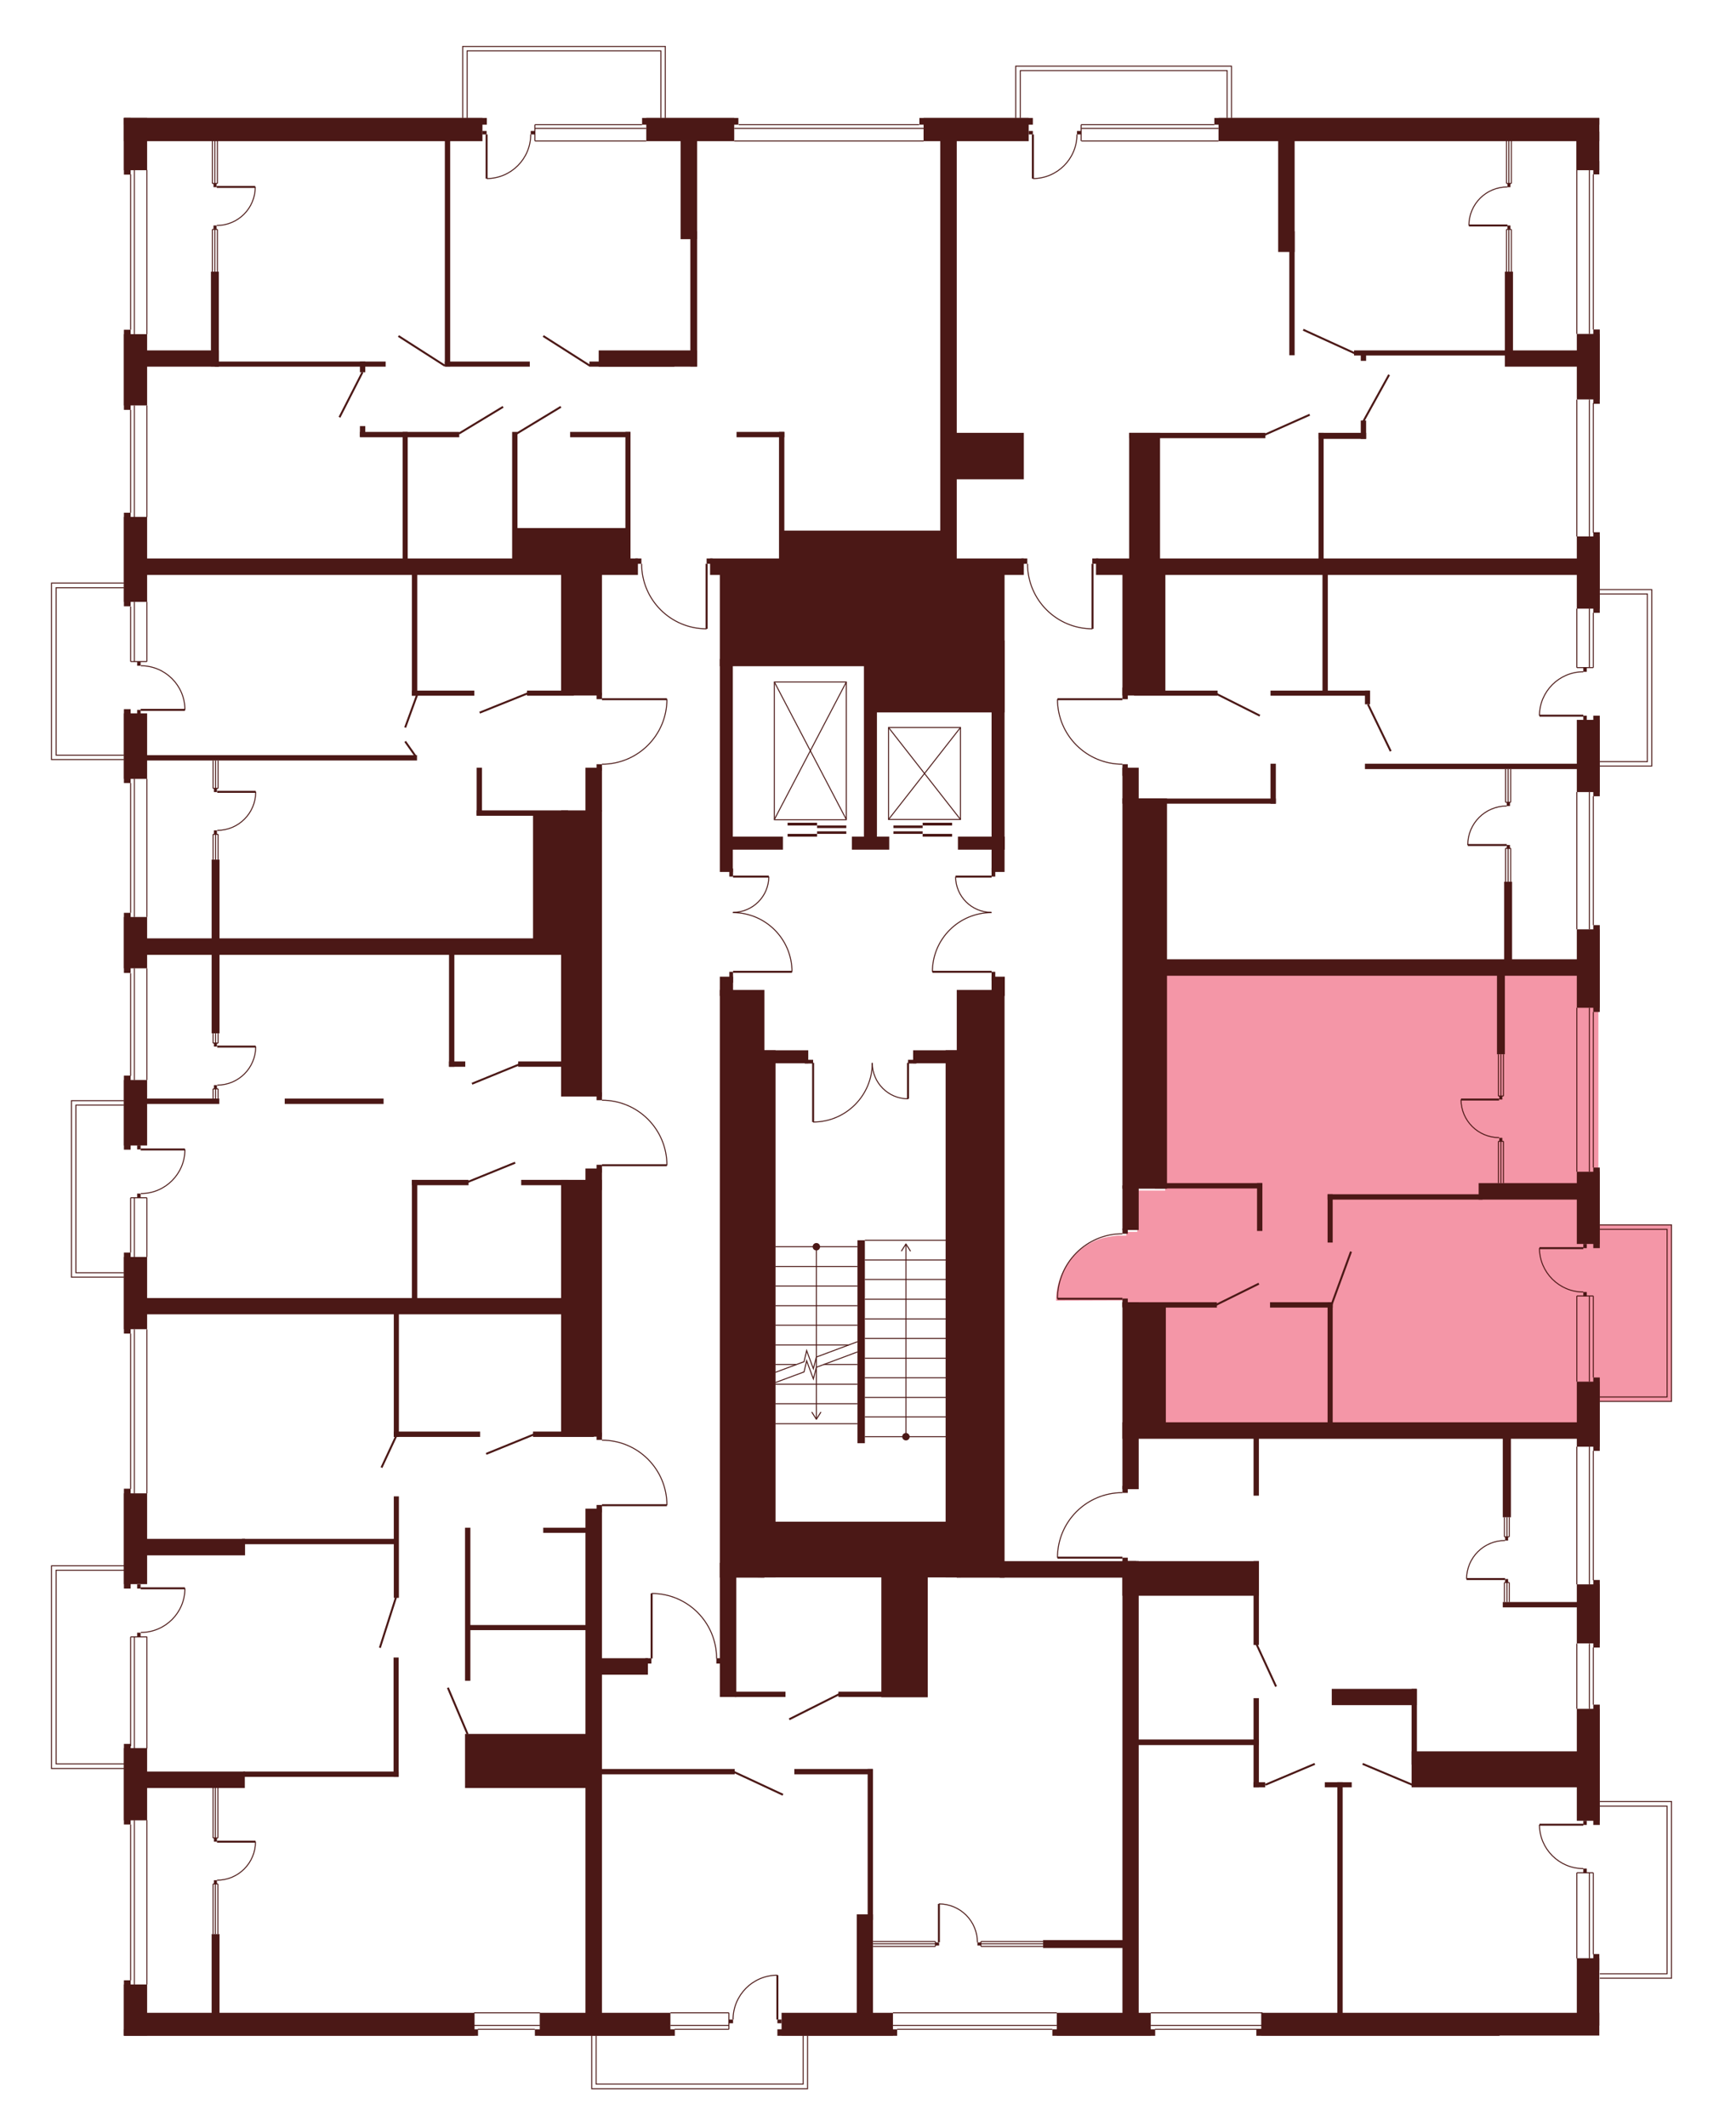 <?xml version="1.0" encoding="utf-8"?>
<!-- Generator: Adobe Illustrator 27.9.0, SVG Export Plug-In . SVG Version: 6.00 Build 0)  -->
<svg version="1.1" xmlns="http://www.w3.org/2000/svg" xmlns:xlink="http://www.w3.org/1999/xlink" x="0px" y="0px"
	 viewBox="0 0 748.1 916" style="enable-background:new 0 0 748.1 916;" xml:space="preserve">
<style type="text/css">
	.st0{display:none;fill:#F496A7;}
	.st1{fill:#F496A7;}
	.st2{fill:#4B1816;}
	.st3{fill:none;stroke:#4B1816;stroke-width:0.85;stroke-miterlimit:10;}
	.st4{fill:none;stroke:#4B1816;stroke-width:0.425;stroke-miterlimit:10;}
</style>
<g id="Layer_2">
	<path id="_x33_А1_00000113317391064587588120000016996412612570000574_" class="st0" d="M53.3,246.1l218.3-4.4h3.2l1.6,2.3
		c0,0-0.5,11.1,7.7,19.3c8.2,8.2,15.1,8.4,20.3,8.7v-30.3l31.3,0v-9.6l70.2-2.4L405.1,52l-115.5,0.5l-23.8,0.1h-33.6l-29.9-0.1
		L53.3,52l0,114.6"/>
	<path id="_x32_А1" class="st0" d="M547,51.8L510.7,51h-38.8l-26.8,0.6L411.7,53v189.7h30.5v2.8c0,0,0.2,11.1,7.2,18.2
		c7,7.1,12,8.6,20.8,9.3v-30.3l219.1,0.7l-0.1-187.7l-160.6,1.7L547,51.8z"/>
	<path id="_x31_А1" class="st0" d="M689.3,264.7l0,33.5v8.8l0.1,24l0,12.9h-2.8v55.6h2.8l0,14.6H502.2l-0.5-69.2h-11l-4.9-3
		l0.2-10.2v-1.5h-3.6c0,0-11.1-0.5-18.2-7.9c-7.1-7.4-7.6-10.9-8.5-20.1h30.4l-0.1-1.6l-0.2-16.9l16.4-36.2l177.4-0.7v8.1
		L689.3,264.7z"/>
	<path id="_x31_Б1_00000069377576752710283670000009293500057153379207_" class="st1" d="M688.8,592.9l0,20.4h-187v-51.7h-16.4V560
		l-30.3,0.1c0,0-0.6-8.9,6-17.4c6.7-8.5,15.3-9.8,15.3-9.8s4.8-1,6.3-0.8l2.7,0l0-1.6l4.7,0l0-17.8l12,0l0.2-93.3l186.5,0.4v97.1"/>
	<path id="_x32_Б1_00000150072325599097893450000016962152765727264134_" class="st0" d="M486.8,877.4l0.5-204.9h-4.2v-1.5h-28
		c0,0-1.2-6,5.3-16.4c6.6-10.5,20.8-11.6,20.8-11.6h4.2v-1.4l4.7,0.1v-21.8h198.7l0.4,156.3l0.2,41.4v15.5l-0.2,19.2l-0.4,24.6
		l-114.2-0.1"/>
	<path id="_x31_В1" class="st0" d="M484.8,679.6v197.2l-229.5,0.1l1-162.5l22.7,0.1h1.3v-28c0,0,9-0.4,16.8,5.5
		c7.8,5.8,10.1,13.9,10.1,13.9s1.6,5.4,1.3,8.6h1.5v-34.9H484.8z"/>
	<path id="_x32_В1" class="st0" d="M287.9,648l-30.3,0v1.6l-1.3,96.9L255.7,876l-202.2,0.6L54,761.2l0.4-34l0.2-21.4l-0.1-31.5
		l0.1-110l205.3-1l0,56.7c0,0,7.8-0.1,14.4,4c6.7,4.1,9.7,9.8,9.7,9.8S287.3,637.1,287.9,648z"/>
	<path id="СТ1" class="st0" d="M287.7,502.1l-30.3-0.2l-1.3,59.2l-202,0.5l0-11.5l-0.1-42.4l0-11.7l0.1-21.5l0-66.6h203.2
		l-0.2,66.2c0,0,7.3-0.2,10,1c2.6,1.3,11.1,2.2,17.5,14.5C284.8,489.6,288.3,497.4,287.7,502.1z"/>
	<path id="_x31_Г1_00000103978836599781910420000012655061385466422956_" class="st0" d="M53.3,245.4h206v56.2h28
		c0,0,0.1,8.2-3.9,14.3c-4,6.1-10.2,13.2-24.1,13.8v74.9h-206l0.4-76.9l-0.9-26.8"/>
	<polygon class="st0" points="60.6,327.5 22.2,327.1 22.2,251.1 59.1,251.1 	"/>
	<rect x="199.4" y="20" class="st0" width="87.3" height="36.4"/>
	<rect x="437.7" y="28.5" class="st0" width="93" height="26.8"/>
	<polygon class="st0" points="684.9,253.9 711.8,253.9 711.8,329.9 684.9,329.1 	"/>
	<polygon class="st1" points="684.9,527.5 720.3,527.5 720.3,603.5 683.9,603.5 	"/>
	<rect x="684.9" y="775.8" class="st0" width="35.4" height="76.1"/>
	<polygon class="st0" points="348,872.2 348,899.5 255,899.5 255,871.3 	"/>
	<polygon class="st0" points="56.3,761.6 22.2,761.6 22.2,674.3 58.4,674.3 	"/>
	<rect x="30.8" y="474" class="st0" width="25.5" height="76"/>
</g>
<g id="СТЕНЫ">
	<rect x="53.4" y="50.8" class="st2" width="154.5" height="10"/>
	<rect x="278.5" y="50.8" class="st2" width="37.9" height="10"/>
	<rect x="53.4" y="50.8" class="st2" width="156.4" height="2.9"/>
	<rect x="276.7" y="50.8" class="st2" width="41.5" height="2.9"/>
	<rect x="398" y="50.8" class="st2" width="45.3" height="10"/>
	<rect x="396.2" y="50.8" class="st2" width="48.9" height="2.9"/>
	<rect x="525.1" y="50.8" class="st2" width="164.1" height="10"/>
	<rect x="523.3" y="50.8" class="st2" width="165.9" height="2.9"/>
	<rect x="686.6" y="141.9" class="st2" width="2.8" height="32"/>
	<rect x="679.5" y="143.8" class="st2" width="9.8" height="28.2"/>
	<rect x="686.6" y="229.2" class="st2" width="2.8" height="34.7"/>
	<rect x="679.5" y="231" class="st2" width="9.8" height="31.1"/>
	<rect x="686.6" y="308.2" class="st2" width="2.8" height="34.7"/>
	<rect x="679.5" y="310" class="st2" width="9.8" height="31.1"/>
	<rect x="686.6" y="398.4" class="st2" width="2.8" height="37.4"/>
	<rect x="679.5" y="400.2" class="st2" width="9.8" height="33.8"/>
	<rect x="686.6" y="502.8" class="st2" width="2.8" height="34.7"/>
	<rect x="679.5" y="504.6" class="st2" width="9.8" height="31.1"/>
	<rect x="686.6" y="593.2" class="st2" width="2.8" height="31.6"/>
	<rect x="679.5" y="595" class="st2" width="9.8" height="28"/>
	<rect x="686.6" y="680.4" class="st2" width="2.8" height="29.1"/>
	<rect x="679.5" y="682.3" class="st2" width="9.8" height="25.4"/>
	<rect x="686.6" y="734.1" class="st2" width="2.8" height="51.8"/>
	<rect x="679.5" y="735.9" class="st2" width="9.8" height="48.2"/>
	<rect x="541.4" y="873.9" class="st2" width="104.8" height="2.8"/>
	<rect x="543.5" y="866.8" class="st2" width="145.7" height="9.8"/>
	<rect x="453.5" y="873.9" class="st2" width="44.3" height="2.8"/>
	<rect x="455.4" y="866.8" class="st2" width="40.5" height="9.8"/>
	<rect x="335" y="873.9" class="st2" width="51.6" height="2.8"/>
	<rect x="336.8" y="866.8" class="st2" width="48" height="9.8"/>
	<rect x="53.4" y="873.9" class="st2" width="152.6" height="2.8"/>
	<rect x="230.5" y="873.9" class="st2" width="60.3" height="2.8"/>
	<rect x="56.3" y="866.8" class="st2" width="148.2" height="9.8"/>
	<rect x="232.6" y="866.8" class="st2" width="56.3" height="9.8"/>
	<rect x="53.4" y="854.6" class="st2" width="10" height="22"/>
	<rect x="53.4" y="852.8" class="st2" width="2.9" height="23.8"/>
	<rect x="53.4" y="752.8" class="st2" width="10" height="31.1"/>
	<rect x="53.4" y="751" class="st2" width="2.9" height="34.7"/>
	<rect x="53.4" y="541.3" class="st2" width="10" height="31.1"/>
	<rect x="53.4" y="539.4" class="st2" width="2.9" height="34.9"/>
	<rect x="53.4" y="465.1" class="st2" width="10" height="28.2"/>
	<rect x="53.4" y="463.2" class="st2" width="2.9" height="31.9"/>
	<rect x="53.4" y="394.9" class="st2" width="10" height="22.1"/>
	<rect x="53.4" y="393.1" class="st2" width="2.9" height="25.9"/>
	<rect x="53.4" y="307.2" class="st2" width="10" height="28.2"/>
	<rect x="53.4" y="305.4" class="st2" width="2.9" height="31.8"/>
	<rect x="53.4" y="222.6" class="st2" width="10" height="36.6"/>
	<rect x="53.4" y="220.8" class="st2" width="2.9" height="40.3"/>
	<rect x="53.4" y="143.9" class="st2" width="10" height="30.7"/>
	<rect x="53.4" y="142" class="st2" width="2.9" height="34.5"/>
	<rect x="53.4" y="50.8" class="st2" width="10" height="22.5"/>
	<rect x="53.4" y="50.8" class="st2" width="2.9" height="24.4"/>
	<rect x="53.4" y="643.1" class="st2" width="10" height="39.1"/>
	<rect x="53.4" y="641.1" class="st2" width="2.9" height="43"/>
	<rect x="60.5" y="150.9" class="st2" width="33.8" height="7"/>
	<rect x="90.9" y="117" class="st2" width="3.4" height="40.8"/>
	<rect x="92.6" y="155.7" class="st2" width="73.6" height="2.2"/>
	<rect x="191.7" y="155.7" class="st2" width="36.6" height="2.2"/>
	<rect x="254" y="155.7" class="st2" width="36.6" height="2.2"/>
	<rect x="258" y="150.9" class="st2" width="42.4" height="7"/>
	<rect x="191.7" y="59.9" class="st2" width="2.3" height="97.9"/>
	<rect x="293.3" y="58.2" class="st2" width="7.1" height="44.8"/>
	<rect x="405.2" y="58.2" class="st2" width="7.1" height="189.4"/>
	<rect x="297.5" y="99.6" class="st2" width="2.9" height="58.2"/>
	<rect x="550.8" y="58.2" class="st2" width="7.1" height="50.3"/>
	<rect x="555.6" y="99.6" class="st2" width="2.3" height="53.4"/>
	<rect x="648.5" y="150.9" class="st2" width="31.8" height="7"/>
	<rect x="648.5" y="117" class="st2" width="3.5" height="34.9"/>
	<rect x="583.5" y="150.9" class="st2" width="66.5" height="2.2"/>
	<rect x="586.4" y="152" class="st2" width="2.3" height="3.4"/>
	<rect x="472.3" y="240.5" class="st2" width="209.7" height="7.1"/>
	<rect x="588.2" y="328.9" class="st2" width="96.4" height="2.3"/>
	<rect x="498.1" y="413.1" class="st2" width="183.3" height="7.1"/>
	<rect x="648.2" y="379.7" class="st2" width="3.4" height="34.6"/>
	<rect x="645.1" y="418.8" class="st2" width="3.4" height="35.2"/>
	<rect x="637.2" y="509.5" class="st2" width="43.8" height="7.1"/>
	<rect x="572.1" y="514.3" class="st2" width="66.8" height="2.3"/>
	<rect x="572.1" y="514.3" class="st2" width="2.2" height="20.8"/>
	<rect x="483.7" y="612.5" class="st2" width="196.5" height="7.1"/>
	<rect x="647.6" y="616.9" class="st2" width="3.5" height="36.5"/>
	<rect x="647.6" y="689.9" class="st2" width="33.5" height="2.3"/>
	<rect x="547.3" y="560.8" class="st2" width="27" height="2.3"/>
	<rect x="572.1" y="560.8" class="st2" width="2.2" height="53.6"/>
	<rect x="483.7" y="560.8" class="st2" width="7" height="80.5"/>
	<rect x="483.7" y="560.8" class="st2" width="40.7" height="2.3"/>
	<rect x="488.9" y="562.1" class="st2" width="13.5" height="51.5"/>
	<rect x="483.7" y="639.9" class="st2" width="2.3" height="3"/>
	<rect x="483.7" y="670.8" class="st2" width="2.3" height="3"/>
	<rect x="540.2" y="617" class="st2" width="2.3" height="27.1"/>
	<rect x="608.3" y="754.2" class="st2" width="72.5" height="15.5"/>
	<rect x="608.3" y="727.3" class="st2" width="2.3" height="32.6"/>
	<rect x="573.9" y="727.3" class="st2" width="36.6" height="7"/>
	<rect x="570.9" y="767.5" class="st2" width="11.6" height="2.2"/>
	<rect x="576.3" y="767.5" class="st2" width="2.3" height="101.7"/>
	<rect x="449.5" y="835.5" class="st2" width="38.4" height="3.4"/>
	<rect x="483.7" y="672.3" class="st2" width="7" height="196.4"/>
	<rect x="483.7" y="672.3" class="st2" width="58.8" height="14.9"/>
	<rect x="430.8" y="672.3" class="st2" width="58.8" height="7.1"/>
	<rect x="540.2" y="672.3" class="st2" width="2.3" height="36.1"/>
	<rect x="489.7" y="749.1" class="st2" width="52.8" height="2.4"/>
	<rect x="540.2" y="731.3" class="st2" width="2.3" height="38.4"/>
	<rect x="540.2" y="767.5" class="st2" width="5" height="2.2"/>
	<rect x="369.2" y="824.4" class="st2" width="7" height="49.4"/>
	<rect x="373.9" y="761.8" class="st2" width="2.3" height="65"/>
	<rect x="342.3" y="761.8" class="st2" width="33.8" height="2.3"/>
	<rect x="255.9" y="761.8" class="st2" width="60.7" height="2.3"/>
	<rect x="252.3" y="649.7" class="st2" width="7.1" height="218.4"/>
	<rect x="257.1" y="648.1" class="st2" width="2.3" height="3.2"/>
	<rect x="257.1" y="616.9" class="st2" width="2.3" height="3.2"/>
	<rect x="241.8" y="508.1" class="st2" width="17.6" height="110.6"/>
	<rect x="241.8" y="349" class="st2" width="17.6" height="123.2"/>
	<rect x="252.3" y="503.2" class="st2" width="7.1" height="9.3"/>
	<rect x="257.1" y="501.6" class="st2" width="2.3" height="3.4"/>
	<rect x="257.1" y="470.4" class="st2" width="2.3" height="3.4"/>
	<rect x="252.3" y="330.6" class="st2" width="7.1" height="18.8"/>
	<rect x="241.8" y="240.5" class="st2" width="17.6" height="59"/>
	<rect x="257.1" y="329.1" class="st2" width="2.3" height="2.8"/>
	<rect x="257.1" y="298.3" class="st2" width="2.3" height="2.8"/>
	<rect x="60.6" y="240.5" class="st2" width="214.3" height="7.1"/>
	<rect x="220.7" y="186" class="st2" width="2.3" height="55.9"/>
	<rect x="269.5" y="186" class="st2" width="2.2" height="55.9"/>
	<rect x="221.8" y="227.4" class="st2" width="48.8" height="15.8"/>
	<rect x="245.7" y="186" class="st2" width="25.9" height="2.3"/>
	<rect x="335.7" y="186" class="st2" width="2.3" height="55.6"/>
	<rect x="317.4" y="186" class="st2" width="20.6" height="2.3"/>
	<rect x="227.1" y="297.4" class="st2" width="20.2" height="2.2"/>
	<rect x="177.5" y="244.2" class="st2" width="2.3" height="55.4"/>
	<rect x="173.5" y="186" class="st2" width="2.2" height="55.9"/>
	<rect x="177.5" y="297.4" class="st2" width="26.9" height="2.2"/>
	<rect x="155.1" y="186" class="st2" width="42.8" height="2.3"/>
	<rect x="155.1" y="183.5" class="st2" width="2.3" height="4.6"/>
	<rect x="155.1" y="155.7" class="st2" width="2.3" height="4.6"/>
	<rect x="59.5" y="404.1" class="st2" width="187.7" height="7.1"/>
	<rect x="205.4" y="330.6" class="st2" width="2.3" height="20.6"/>
	<rect x="205.4" y="349" class="st2" width="39.4" height="2.3"/>
	<rect x="229.7" y="350.1" class="st2" width="13.7" height="56.3"/>
	<rect x="61.9" y="325.2" class="st2" width="117.8" height="2.3"/>
	<rect x="91.2" y="370.2" class="st2" width="3.4" height="74.8"/>
	<rect x="60.9" y="473.1" class="st2" width="33.6" height="2.3"/>
	<rect x="122.7" y="473.1" class="st2" width="42.6" height="2.3"/>
	<rect x="193.5" y="409.8" class="st2" width="2.3" height="49.6"/>
	<rect x="193.5" y="457.1" class="st2" width="7" height="2.3"/>
	<rect x="223.3" y="457.1" class="st2" width="21.6" height="2.3"/>
	<rect x="224.6" y="508.1" class="st2" width="20.3" height="2.3"/>
	<rect x="60.3" y="559" class="st2" width="184.6" height="7"/>
	<rect x="177.5" y="508.1" class="st2" width="2.3" height="53.8"/>
	<rect x="169.7" y="565" class="st2" width="2.2" height="53.8"/>
	<rect x="169.7" y="644.4" class="st2" width="2.2" height="43.7"/>
	<rect x="200.4" y="657.9" class="st2" width="2.3" height="65.9"/>
	<rect x="169.6" y="713.8" class="st2" width="2.2" height="51.4"/>
	<rect x="177.5" y="508.1" class="st2" width="24.4" height="2.3"/>
	<rect x="169.7" y="616.5" class="st2" width="37.2" height="2.3"/>
	<rect x="229.7" y="616.5" class="st2" width="26.2" height="2.3"/>
	<rect x="234.1" y="657.9" class="st2" width="21.8" height="2.2"/>
	<rect x="201.7" y="699.8" class="st2" width="54.2" height="2.2"/>
	<rect x="200.4" y="746.7" class="st2" width="55.5" height="23.3"/>
	<rect x="62.3" y="662.7" class="st2" width="43.3" height="7.1"/>
	<rect x="104.3" y="662.7" class="st2" width="66.8" height="2.3"/>
	<rect x="61.9" y="762.9" class="st2" width="43.6" height="7.1"/>
	<rect x="104.9" y="762.9" class="st2" width="66.9" height="2.3"/>
	<rect x="91.2" y="832.9" class="st2" width="3.4" height="39.3"/>
	<rect x="408.5" y="186.4" class="st2" width="32.7" height="20"/>
	<rect x="486.6" y="186.4" class="st2" width="58.7" height="2.3"/>
	<rect x="568.2" y="186.4" class="st2" width="20.5" height="2.6"/>
	<rect x="486.6" y="186.4" class="st2" width="13.3" height="55.3"/>
	<rect x="306" y="240.5" class="st2" width="135.2" height="7.1"/>
	<rect x="440.1" y="240.5" class="st2" width="2.6" height="2.3"/>
	<rect x="273.8" y="240.5" class="st2" width="2.6" height="2.3"/>
	<rect x="304.5" y="240.5" class="st2" width="2.6" height="2.3"/>
	<rect x="470.7" y="240.5" class="st2" width="2.6" height="2.3"/>
	<rect x="310.2" y="246.3" class="st2" width="67.7" height="40.6"/>
	<rect x="374.4" y="247" class="st2" width="58.5" height="59.8"/>
	<rect x="310.2" y="283.8" class="st2" width="5.6" height="91.7"/>
	<rect x="310.2" y="426.3" class="st2" width="19.2" height="253.1"/>
	<rect x="313.2" y="360.3" class="st2" width="24.2" height="5.6"/>
	<rect x="367.1" y="360.3" class="st2" width="16.1" height="5.6"/>
	<rect x="427.3" y="275.8" class="st2" width="5.6" height="99.7"/>
	<rect x="412.8" y="360.3" class="st2" width="20.2" height="5.6"/>
	<rect x="372.3" y="285.2" class="st2" width="5.6" height="75.6"/>
	<rect x="314.3" y="374" class="st2" width="1.6" height="3.5"/>
	<rect x="427.3" y="373.7" class="st2" width="1.6" height="3.8"/>
	<rect x="427.3" y="418.5" class="st2" width="1.6" height="3.8"/>
	<rect x="310.2" y="420.6" class="st2" width="5.7" height="8.3"/>
	<rect x="427.3" y="420.6" class="st2" width="5.7" height="8.3"/>
	<rect x="412.3" y="426.3" class="st2" width="20.6" height="253.1"/>
	<rect x="314.3" y="418.5" class="st2" width="1.6" height="4.7"/>
	<rect x="327.7" y="452.3" class="st2" width="6.5" height="227"/>
	<rect x="407.5" y="452.3" class="st2" width="6.5" height="227"/>
	<rect x="327.7" y="452.3" class="st2" width="20.6" height="5.6"/>
	<rect x="393.5" y="452.3" class="st2" width="20.6" height="5.6"/>
	<rect x="346.8" y="456.4" class="st2" width="3.6" height="1.6"/>
	<rect x="391.3" y="456.4" class="st2" width="3.6" height="1.6"/>
	<rect x="369.5" y="534.1" class="st2" width="3.2" height="87.4"/>
	<rect x="326.5" y="655.3" class="st2" width="86.3" height="24"/>
	<rect x="336.8" y="228.5" class="st2" width="69.1" height="16.4"/>
	<rect x="586.4" y="181.1" class="st2" width="2.3" height="7.9"/>
	<rect x="568.2" y="186.4" class="st2" width="2.2" height="56.7"/>
	<rect x="569.9" y="247.2" class="st2" width="2.3" height="52.3"/>
	<rect x="547.5" y="297.4" class="st2" width="42.8" height="2.2"/>
	<rect x="488.7" y="297.4" class="st2" width="36" height="2.2"/>
	<rect x="588.2" y="297.4" class="st2" width="2.2" height="5.9"/>
	<rect x="483.7" y="246.4" class="st2" width="18.5" height="53.1"/>
	<rect x="483.7" y="296.1" class="st2" width="2.3" height="5"/>
	<rect x="483.7" y="329.1" class="st2" width="2.3" height="5"/>
	<rect x="483.7" y="330.6" class="st2" width="7" height="15.5"/>
	<rect x="483.7" y="343.8" class="st2" width="19.2" height="168.1"/>
	<rect x="483.7" y="510.5" class="st2" width="7" height="19.2"/>
	<rect x="483.7" y="529.1" class="st2" width="2.3" height="2.2"/>
	<rect x="483.7" y="559.2" class="st2" width="2.3" height="3.5"/>
	<rect x="497.7" y="509.5" class="st2" width="46.2" height="2.3"/>
	<rect x="541.7" y="509.5" class="st2" width="2.3" height="20.6"/>
	<rect x="256.9" y="714.1" class="st2" width="22.3" height="7.1"/>
	<rect x="278.1" y="714.1" class="st2" width="2.6" height="2.3"/>
	<rect x="308.7" y="714.1" class="st2" width="2.6" height="2.3"/>
	<rect x="316.7" y="728.5" class="st2" width="21.8" height="2.3"/>
	<rect x="361.3" y="728.5" class="st2" width="38.5" height="2.3"/>
	<rect x="310.2" y="673" class="st2" width="7.1" height="57.8"/>
	<rect x="379.8" y="677.7" class="st2" width="20" height="53.2"/>
	<g>
		<line class="st3" x1="304.5" y1="242.8" x2="304.5" y2="270.8"/>
		<path class="st4" d="M304.5,270.8c-15.5,0-28-12.5-28-28"/>
	</g>
	<g>
		<line class="st3" x1="470.8" y1="242.8" x2="470.8" y2="270.8"/>
		<path class="st4" d="M470.8,270.8c-15.5,0-28-12.5-28-28"/>
	</g>
	<g>
		<line class="st3" x1="483.7" y1="301.1" x2="455.7" y2="301.1"/>
		<path class="st4" d="M455.7,301.1c0,15.5,12.5,28,28,28"/>
	</g>
	<g>
		<line class="st3" x1="315.9" y1="418.5" x2="341.3" y2="418.5"/>
		<path class="st4" d="M341.3,418.5c0-14.1-11.4-25.5-25.5-25.5"/>
	</g>
	<g>
		<line class="st3" x1="315.9" y1="377.5" x2="331.3" y2="377.5"/>
		<path class="st4" d="M331.3,377.5c0,8.5-6.9,15.4-15.4,15.4"/>
	</g>
	<g>
		<line class="st3" x1="427.3" y1="418.5" x2="401.8" y2="418.5"/>
		<path class="st4" d="M401.8,418.5c0-14.1,11.4-25.5,25.5-25.5"/>
	</g>
	<g>
		<line class="st3" x1="427.3" y1="377.5" x2="411.8" y2="377.5"/>
		<path class="st4" d="M411.8,377.5c0,8.5,6.9,15.4,15.4,15.4"/>
	</g>
	<g>
		<line class="st3" x1="350.4" y1="457.7" x2="350.4" y2="483.2"/>
		<path class="st4" d="M350.4,483.2c14.1,0,25.5-11.4,25.5-25.5"/>
	</g>
	<g>
		<line class="st3" x1="391.3" y1="457.7" x2="391.3" y2="473.2"/>
		<path class="st4" d="M391.3,473.2c-8.5,0-15.4-6.9-15.4-15.4"/>
	</g>
	<g>
		<line class="st3" x1="483.7" y1="559.3" x2="455.7" y2="559.3"/>
		<path class="st4" d="M455.7,559.3c0-15.5,12.5-28,28-28"/>
	</g>
	<g>
		<line class="st3" x1="483.7" y1="670.8" x2="455.7" y2="670.8"/>
		<path class="st4" d="M455.7,670.8c0-15.5,12.5-28,28-28"/>
	</g>
	<g>
		<line class="st3" x1="259.4" y1="301.1" x2="287.4" y2="301.1"/>
		<path class="st4" d="M287.4,301.1c0,15.5-12.5,28-28,28"/>
	</g>
	<g>
		<line class="st3" x1="259.4" y1="501.8" x2="287.4" y2="501.8"/>
		<path class="st4" d="M287.4,501.8c0-15.5-12.5-28-28-28"/>
	</g>
	<g>
		<line class="st3" x1="259.4" y1="648.2" x2="287.4" y2="648.2"/>
		<path class="st4" d="M287.4,648.2c0-15.5-12.5-28-28-28"/>
	</g>
	<g>
		<line class="st3" x1="280.8" y1="714.2" x2="280.8" y2="686.2"/>
		<path class="st4" d="M280.8,686.2c15.5,0,28,12.5,28,28"/>
	</g>
	<g>
		<line class="st4" x1="372.7" y1="534.1" x2="408" y2="534.1"/>
		<line class="st4" x1="408" y1="618.7" x2="372.7" y2="618.7"/>
		<line class="st4" x1="372.7" y1="601.8" x2="408" y2="601.8"/>
		<line class="st4" x1="372.7" y1="610.2" x2="408" y2="610.2"/>
		<line class="st4" x1="372.7" y1="593.3" x2="408" y2="593.3"/>
		<line class="st4" x1="372.7" y1="584.9" x2="408" y2="584.9"/>
		<line class="st4" x1="372.7" y1="576.4" x2="408" y2="576.4"/>
		<line class="st4" x1="372.7" y1="568" x2="408" y2="568"/>
		<line class="st4" x1="372.7" y1="559.5" x2="408" y2="559.5"/>
		<line class="st4" x1="372.7" y1="551" x2="408" y2="551"/>
		<line class="st4" x1="372.7" y1="542.6" x2="408" y2="542.6"/>
		<g>
			<g>
				<line class="st4" x1="390.4" y1="618.7" x2="390.4" y2="536"/>
				<g>
					<path class="st2" d="M392,618.7c0,0.9-0.7,1.6-1.6,1.6s-1.6-0.7-1.6-1.6s0.7-1.6,1.6-1.6S392,617.9,392,618.7z"/>
				</g>
				<g>
					<path class="st2" d="M392.4,538.9c-0.1,0.1-0.2,0-0.3-0.1l-1.7-2.7l-1.7,2.7c-0.1,0.1-0.2,0.1-0.3,0.1
						c-0.1-0.1-0.1-0.2-0.1-0.3l1.9-3c0-0.1,0.1-0.1,0.2-0.1c0.1,0,0.1,0,0.2,0.1l1.9,3c0,0,0,0.1,0,0.1
						C392.5,538.8,392.5,538.9,392.4,538.9z"/>
				</g>
			</g>
		</g>
	</g>
	<polyline class="st4" points="334.1,591 346.5,586.4 347.6,581.6 350.5,589.4 351.8,584.4 369.5,577.8 	"/>
	<polyline class="st4" points="334.1,595.4 346.5,590.8 347.6,586 350.5,593.8 351.8,588.8 369.5,582.2 	"/>
	<line class="st4" x1="369.5" y1="536.9" x2="334.1" y2="536.9"/>
	<line class="st4" x1="334.1" y1="545.4" x2="369.5" y2="545.4"/>
	<line class="st4" x1="334.1" y1="553.8" x2="369.5" y2="553.8"/>
	<line class="st4" x1="334.1" y1="562.3" x2="369.5" y2="562.3"/>
	<line class="st4" x1="334.1" y1="570.7" x2="369.5" y2="570.7"/>
	<line class="st4" x1="334.1" y1="604.5" x2="369.5" y2="604.5"/>
	<line class="st4" x1="334.1" y1="613.1" x2="369.5" y2="613.1"/>
	<line class="st4" x1="334.1" y1="596.1" x2="369.5" y2="596.1"/>
	<line class="st4" x1="334.1" y1="579.2" x2="365.8" y2="579.2"/>
	<line class="st4" x1="334.1" y1="587.6" x2="343.1" y2="587.6"/>
	<line class="st4" x1="354.9" y1="587.6" x2="369.5" y2="587.6"/>
	<g>
		<g>
			<line class="st4" x1="351.8" y1="536.9" x2="351.8" y2="610.9"/>
			<g>
				<path class="st2" d="M350.2,536.9c0-0.9,0.7-1.6,1.6-1.6c0.9,0,1.6,0.7,1.6,1.6c0,0.9-0.7,1.6-1.6,1.6
					C350.9,538.5,350.2,537.8,350.2,536.9z"/>
			</g>
			<g>
				<path class="st2" d="M349.8,608c0.1-0.1,0.2,0,0.3,0.1l1.7,2.7l1.7-2.7c0.1-0.1,0.2-0.1,0.3-0.1c0.1,0.1,0.1,0.2,0.1,0.3l-1.9,3
					c0,0.1-0.1,0.1-0.2,0.1c-0.1,0-0.1,0-0.2-0.1l-1.9-3c0,0,0-0.1,0-0.1C349.7,608.2,349.7,608.1,349.8,608z"/>
			</g>
		</g>
	</g>
	<line class="st4" x1="56.3" y1="419.1" x2="56.3" y2="463.3"/>
	<line class="st4" x1="57.9" y1="417" x2="57.9" y2="465.1"/>
	<line class="st4" x1="63.3" y1="417" x2="63.3" y2="465.1"/>
	<line class="st4" x1="56.3" y1="704.9" x2="56.3" y2="752"/>
	<line class="st4" x1="57.9" y1="704.8" x2="57.9" y2="753"/>
	<line class="st4" x1="63.3" y1="704.8" x2="63.3" y2="753"/>
	<line class="st4" x1="318.3" y1="53.7" x2="396.1" y2="53.7"/>
	<line class="st4" x1="316.4" y1="55.3" x2="398" y2="55.3"/>
	<line class="st4" x1="316.4" y1="60.7" x2="398" y2="60.7"/>
	<line class="st4" x1="230.5" y1="53.7" x2="276.7" y2="53.7"/>
	<line class="st4" x1="230.5" y1="55.3" x2="278.5" y2="55.3"/>
	<line class="st4" x1="230.5" y1="60.7" x2="278.5" y2="60.7"/>
	<line class="st4" x1="386.6" y1="873.9" x2="453.5" y2="873.9"/>
	<line class="st4" x1="384.8" y1="872.2" x2="455.4" y2="872.2"/>
	<line class="st4" x1="384.8" y1="866.8" x2="455.4" y2="866.8"/>
	<line class="st4" x1="230.5" y1="873.9" x2="205.9" y2="873.9"/>
	<line class="st4" x1="232.7" y1="872.2" x2="204.3" y2="872.2"/>
	<line class="st4" x1="232.7" y1="866.8" x2="204.3" y2="866.8"/>
	<line class="st4" x1="56.3" y1="785.7" x2="56.3" y2="852.8"/>
	<line class="st4" x1="57.9" y1="783.8" x2="57.9" y2="854.6"/>
	<line class="st4" x1="63.3" y1="783.8" x2="63.3" y2="854.6"/>
	<line class="st4" x1="56.3" y1="337.2" x2="56.3" y2="393.1"/>
	<line class="st4" x1="57.9" y1="335.4" x2="57.9" y2="394.9"/>
	<line class="st4" x1="63.3" y1="335.4" x2="63.3" y2="394.9"/>
	<line class="st4" x1="686.6" y1="141.9" x2="686.6" y2="75.1"/>
	<line class="st4" x1="684.9" y1="143.8" x2="684.9" y2="73.3"/>
	<line class="st4" x1="679.5" y1="143.8" x2="679.5" y2="73.3"/>
	<line class="st4" x1="686.6" y1="229.4" x2="686.6" y2="173.6"/>
	<line class="st4" x1="684.9" y1="231" x2="684.9" y2="172.1"/>
	<line class="st4" x1="679.5" y1="231" x2="679.5" y2="172.1"/>
	<line class="st4" x1="686.6" y1="398.4" x2="686.6" y2="342.9"/>
	<line class="st4" x1="679.5" y1="400.2" x2="679.5" y2="341.1"/>
	<line class="st4" x1="684.9" y1="400.2" x2="684.9" y2="341.1"/>
	<line class="st4" x1="686.6" y1="502.8" x2="686.6" y2="435.8"/>
	<line class="st4" x1="679.5" y1="504.6" x2="679.5" y2="434"/>
	<line class="st4" x1="684.9" y1="504.6" x2="684.9" y2="434"/>
	<line class="st4" x1="686.6" y1="680.5" x2="686.6" y2="624.8"/>
	<line class="st4" x1="679.5" y1="682.3" x2="679.5" y2="623"/>
	<line class="st4" x1="684.9" y1="682.3" x2="684.9" y2="623"/>
	<line class="st4" x1="686.6" y1="734.1" x2="686.6" y2="709.5"/>
	<line class="st4" x1="679.5" y1="735.9" x2="679.5" y2="707.8"/>
	<line class="st4" x1="684.9" y1="735.9" x2="684.9" y2="707.8"/>
	<line class="st4" x1="686.6" y1="593.2" x2="686.6" y2="558.1"/>
	<line class="st4" x1="679.5" y1="595" x2="679.5" y2="558.1"/>
	<line class="st4" x1="684.9" y1="595" x2="684.9" y2="558.1"/>
	<line class="st4" x1="91.5" y1="60.7" x2="91.5" y2="79"/>
	<line class="st4" x1="92.6" y1="60.7" x2="92.6" y2="79"/>
	<line class="st4" x1="93.7" y1="60.7" x2="93.7" y2="79"/>
	<line class="st4" x1="91.5" y1="79" x2="93.7" y2="79"/>
	<line class="st4" x1="91.5" y1="117" x2="91.5" y2="98.8"/>
	<line class="st4" x1="92.6" y1="117" x2="92.6" y2="98.8"/>
	<line class="st4" x1="93.7" y1="117" x2="93.7" y2="98.8"/>
	<line class="st4" x1="91.5" y1="98.8" x2="93.7" y2="98.8"/>
	<line class="st4" x1="91.8" y1="769.9" x2="91.8" y2="791.5"/>
	<line class="st4" x1="92.8" y1="769.9" x2="92.8" y2="791.5"/>
	<line class="st4" x1="93.9" y1="769.9" x2="93.9" y2="791.5"/>
	<line class="st4" x1="91.8" y1="791.5" x2="93.9" y2="791.5"/>
	<line class="st4" x1="91.8" y1="832.9" x2="91.8" y2="811.3"/>
	<line class="st4" x1="92.8" y1="832.9" x2="92.8" y2="811.3"/>
	<line class="st4" x1="93.9" y1="832.9" x2="93.9" y2="811.3"/>
	<line class="st4" x1="91.8" y1="811.3" x2="93.9" y2="811.3"/>
	<line class="st4" x1="91.8" y1="327.5" x2="91.8" y2="339.5"/>
	<line class="st4" x1="92.9" y1="327.5" x2="92.9" y2="339.5"/>
	<line class="st4" x1="94" y1="327.5" x2="94" y2="339.5"/>
	<line class="st4" x1="91.8" y1="339.5" x2="94" y2="339.5"/>
	<line class="st4" x1="91.8" y1="370.3" x2="91.8" y2="359.3"/>
	<line class="st4" x1="92.9" y1="370.3" x2="92.9" y2="359.3"/>
	<line class="st4" x1="94" y1="370.3" x2="94" y2="359.3"/>
	<line class="st4" x1="91.8" y1="359.3" x2="94" y2="359.3"/>
	<line class="st4" x1="649.2" y1="60.7" x2="649.2" y2="79"/>
	<line class="st4" x1="650.2" y1="60.7" x2="650.2" y2="79"/>
	<line class="st4" x1="651.3" y1="60.7" x2="651.3" y2="79"/>
	<line class="st4" x1="649.2" y1="79" x2="651.3" y2="79"/>
	<line class="st4" x1="649.2" y1="117" x2="649.2" y2="98.8"/>
	<line class="st4" x1="650.2" y1="117" x2="650.2" y2="98.8"/>
	<line class="st4" x1="651.3" y1="117" x2="651.3" y2="98.8"/>
	<line class="st4" x1="649.2" y1="98.8" x2="651.3" y2="98.8"/>
	<line class="st4" x1="645.7" y1="454" x2="645.7" y2="472"/>
	<line class="st4" x1="646.8" y1="454" x2="646.8" y2="472"/>
	<line class="st4" x1="647.9" y1="454" x2="647.9" y2="472"/>
	<line class="st4" x1="645.7" y1="472" x2="647.9" y2="472"/>
	<line class="st4" x1="648.3" y1="653.4" x2="648.3" y2="661.8"/>
	<line class="st4" x1="649.4" y1="653.4" x2="649.4" y2="661.8"/>
	<line class="st4" x1="650.4" y1="653.4" x2="650.4" y2="661.8"/>
	<line class="st4" x1="648.3" y1="661.8" x2="650.4" y2="661.8"/>
	<line class="st4" x1="376.2" y1="838.2" x2="403.1" y2="838.2"/>
	<line class="st4" x1="376.2" y1="837.1" x2="403.1" y2="837.1"/>
	<line class="st4" x1="376.2" y1="836.1" x2="403.1" y2="836.1"/>
	<line class="st4" x1="403.1" y1="838.2" x2="403.1" y2="836.1"/>
	<line class="st4" x1="449.6" y1="838.2" x2="422.7" y2="838.2"/>
	<line class="st4" x1="449.6" y1="837.1" x2="422.7" y2="837.1"/>
	<line class="st4" x1="449.6" y1="836.1" x2="422.7" y2="836.1"/>
	<line class="st4" x1="422.7" y1="838.2" x2="422.7" y2="836.1"/>
	<line class="st4" x1="648.3" y1="689.9" x2="648.3" y2="681.5"/>
	<line class="st4" x1="649.4" y1="689.9" x2="649.4" y2="681.5"/>
	<line class="st4" x1="650.4" y1="689.9" x2="650.4" y2="681.5"/>
	<line class="st4" x1="648.3" y1="681.5" x2="650.4" y2="681.5"/>
	<line class="st4" x1="645.7" y1="509.5" x2="645.7" y2="491.5"/>
	<line class="st4" x1="646.8" y1="509.5" x2="646.8" y2="491.5"/>
	<line class="st4" x1="647.9" y1="509.5" x2="647.9" y2="491.5"/>
	<line class="st4" x1="645.7" y1="491.5" x2="647.9" y2="491.5"/>
	<line class="st4" x1="648.8" y1="331.2" x2="648.8" y2="345.5"/>
	<line class="st4" x1="649.9" y1="331.2" x2="649.9" y2="345.5"/>
	<line class="st4" x1="651" y1="331.2" x2="651" y2="345.5"/>
	<line class="st4" x1="648.8" y1="345.5" x2="651" y2="345.5"/>
	<line class="st4" x1="648.8" y1="379.7" x2="648.8" y2="365.3"/>
	<line class="st4" x1="649.9" y1="379.7" x2="649.9" y2="365.3"/>
	<line class="st4" x1="651" y1="379.7" x2="651" y2="365.3"/>
	<line class="st4" x1="648.8" y1="365.3" x2="651" y2="365.3"/>
	<line class="st4" x1="91.8" y1="445" x2="91.8" y2="449.2"/>
	<line class="st4" x1="92.9" y1="445" x2="92.9" y2="449.2"/>
	<line class="st4" x1="94" y1="445" x2="94" y2="449.2"/>
	<line class="st4" x1="91.8" y1="449.2" x2="94" y2="449.2"/>
	<line class="st4" x1="91.8" y1="473.1" x2="91.8" y2="468.9"/>
	<line class="st4" x1="92.9" y1="473.1" x2="92.9" y2="468.9"/>
	<line class="st4" x1="94" y1="473.1" x2="94" y2="468.9"/>
	<line class="st4" x1="91.8" y1="468.9" x2="94" y2="468.9"/>
	<g>
		<rect x="333.7" y="293.7" class="st4" width="31" height="59.3"/>
		<line class="st4" x1="333.7" y1="293.7" x2="364.7" y2="352.9"/>
		<line class="st4" x1="364.7" y1="293.7" x2="333.7" y2="352.9"/>
	</g>
	<g>
		<rect x="382.9" y="313.3" class="st4" width="31" height="39.6"/>
		<line class="st4" x1="382.9" y1="313.3" x2="413.9" y2="352.9"/>
		<line class="st4" x1="413.9" y1="313.3" x2="382.9" y2="352.9"/>
	</g>
	<g>
		<rect x="339.4" y="354.3" class="st2" width="12.7" height="1.2"/>
		<rect x="352.1" y="355.5" class="st2" width="12.6" height="1.1"/>
		<rect x="339.4" y="359.1" class="st2" width="12.7" height="1.2"/>
		<rect x="352.1" y="358" class="st2" width="12.6" height="1.1"/>
	</g>
	<g>
		<rect x="397.6" y="354.3" class="st2" width="12.7" height="1.2"/>
		<rect x="385" y="355.5" class="st2" width="12.6" height="1.1"/>
		<rect x="397.6" y="359.1" class="st2" width="12.7" height="1.2"/>
		<rect x="385" y="358" class="st2" width="12.6" height="1.1"/>
	</g>
	<polyline class="st4" points="53.4,548.1 32.7,548.1 32.7,475.9 53.4,475.9 	"/>
	<polyline class="st4" points="53.4,550 30.8,550 30.8,474 53.4,474 	"/>
	<polyline class="st4" points="53.4,325.2 24.2,325.2 24.2,253.1 53.4,253.1 	"/>
	<polyline class="st4" points="53.4,327.1 22.2,327.1 22.2,251.1 53.4,251.1 	"/>
	<polyline class="st4" points="53.6,676.2 24.2,676.2 24.2,759.6 53.5,759.6 	"/>
	<polyline class="st4" points="53.6,674.3 22.2,674.3 22.2,761.6 53.5,761.6 	"/>
	<line class="st3" x1="234.1" y1="144.7" x2="254.2" y2="157.5"/>
	<line class="st3" x1="171.7" y1="144.7" x2="191.7" y2="157.5"/>
	<line class="st3" x1="156.2" y1="160.3" x2="146.3" y2="179.7"/>
	<line class="st3" x1="197.8" y1="186.7" x2="216.8" y2="175.2"/>
	<line class="st3" x1="222.7" y1="186.7" x2="241.7" y2="175.2"/>
	<rect x="501.7" y="343.9" class="st2" width="48.1" height="2.2"/>
	<rect x="547.5" y="328.9" class="st2" width="2.3" height="17.2"/>
	<line class="st3" x1="227.6" y1="298.5" x2="206.7" y2="306.9"/>
	<line class="st3" x1="222" y1="500.7" x2="201.1" y2="509.2"/>
	<line class="st3" x1="224.2" y1="458.2" x2="203.4" y2="466.7"/>
	<line class="st3" x1="230.4" y1="617.6" x2="209.5" y2="626.1"/>
	<line class="st3" x1="179.9" y1="298.8" x2="174.6" y2="313.3"/>
	<line class="st3" x1="179.2" y1="325.8" x2="174.6" y2="319.3"/>
	<line class="st3" x1="170.7" y1="618.5" x2="164.4" y2="632"/>
	<line class="st3" x1="170.7" y1="687.7" x2="163.7" y2="709.6"/>
	<line class="st3" x1="201.5" y1="746.8" x2="193" y2="726.8"/>
	<line class="st3" x1="315.7" y1="762.8" x2="337.4" y2="772.9"/>
	<line class="st3" x1="362" y1="729.4" x2="340.1" y2="740.4"/>
	<line class="st3" x1="541.4" y1="707.9" x2="549.9" y2="726.3"/>
	<line class="st3" x1="545.3" y1="768.6" x2="566.6" y2="759.6"/>
	<line class="st3" x1="608.6" y1="768.6" x2="587.2" y2="759.6"/>
	<line class="st3" x1="573.8" y1="561.9" x2="582.2" y2="539"/>
	<line class="st3" x1="523.7" y1="562.1" x2="542.5" y2="552.8"/>
	<line class="st3" x1="589.5" y1="303.3" x2="599.3" y2="323.5"/>
	<line class="st3" x1="523.6" y1="298.5" x2="542.9" y2="308.2"/>
	<line class="st3" x1="561.6" y1="142" x2="584.6" y2="152.5"/>
	<line class="st3" x1="587.2" y1="182" x2="598.6" y2="161.4"/>
	<line class="st3" x1="544.4" y1="187.5" x2="564.4" y2="178.6"/>
	<g>
		<rect x="92.2" y="809.7" class="st2" width="1.3" height="1.6"/>
		<rect x="92.2" y="791.5" class="st2" width="1.3" height="1.6"/>
		<g>
			<line class="st3" x1="93.5" y1="793.1" x2="110.1" y2="793.1"/>
			<path class="st4" d="M110.1,793.1c0,9.2-7.4,16.6-16.6,16.6"/>
		</g>
	</g>
	<g>
		<rect x="421.2" y="836.5" class="st2" width="1.6" height="1.3"/>
		<rect x="403.1" y="836.5" class="st2" width="1.6" height="1.3"/>
		<g>
			<line class="st3" x1="404.6" y1="836.4" x2="404.6" y2="819.9"/>
			<path class="st4" d="M404.6,819.9c9.2,0,16.6,7.4,16.6,16.6"/>
		</g>
	</g>
	<g>
		<rect x="648.6" y="661.8" class="st2" width="1.3" height="1.6"/>
		<rect x="648.6" y="680" class="st2" width="1.3" height="1.6"/>
		<g>
			<line class="st3" x1="648.6" y1="680" x2="632" y2="680"/>
			<path class="st4" d="M632,680c0-9.2,7.4-16.6,16.6-16.6"/>
		</g>
	</g>
	<g>
		<rect x="646.1" y="490" class="st2" width="1.3" height="1.5"/>
		<rect x="646.1" y="472" class="st2" width="1.3" height="1.5"/>
		<g>
			<line class="st3" x1="646" y1="473.5" x2="629.6" y2="473.5"/>
			<path class="st4" d="M629.6,473.5c0,9.1,7.4,16.4,16.4,16.4"/>
		</g>
	</g>
	<g>
		<rect x="649.3" y="345.5" class="st2" width="1.4" height="1.6"/>
		<rect x="649.3" y="363.9" class="st2" width="1.4" height="1.6"/>
		<g>
			<line class="st3" x1="649.3" y1="363.9" x2="632.5" y2="363.9"/>
			<path class="st4" d="M632.5,363.9c0-9.3,7.5-16.8,16.8-16.8"/>
		</g>
	</g>
	<g>
		<rect x="649.6" y="79" class="st2" width="1.3" height="1.6"/>
		<rect x="649.6" y="97.1" class="st2" width="1.3" height="1.6"/>
		<g>
			<line class="st3" x1="649.6" y1="97.1" x2="633" y2="97.1"/>
			<path class="st4" d="M633,97.1c0-9.2,7.4-16.6,16.6-16.6"/>
		</g>
	</g>
	<g>
		<rect x="92" y="97.1" class="st2" width="1.3" height="1.6"/>
		<rect x="92" y="79" class="st2" width="1.3" height="1.6"/>
		<g>
			<line class="st3" x1="93.4" y1="80.5" x2="110" y2="80.5"/>
			<path class="st4" d="M110,80.5c0,9.2-7.4,16.6-16.6,16.6"/>
		</g>
	</g>
	<g>
		<rect x="92.2" y="357.6" class="st2" width="1.3" height="1.6"/>
		<rect x="92.2" y="339.5" class="st2" width="1.3" height="1.6"/>
		<g>
			<line class="st3" x1="93.6" y1="341" x2="110.2" y2="341"/>
			<path class="st4" d="M110.2,341c0,9.2-7.4,16.6-16.6,16.6"/>
		</g>
	</g>
	<g>
		<rect x="92.2" y="467.3" class="st2" width="1.3" height="1.6"/>
		<rect x="92.2" y="449.1" class="st2" width="1.3" height="1.6"/>
		<g>
			<line class="st3" x1="93.6" y1="450.7" x2="110.2" y2="450.7"/>
			<path class="st4" d="M110.2,450.7c0,9.2-7.4,16.6-16.6,16.6"/>
		</g>
	</g>
	<g>
		<rect x="228.7" y="56.4" class="st2" width="1.8" height="1.5"/>
		<rect x="207.9" y="56.4" class="st2" width="1.8" height="1.5"/>
		<g>
			<line class="st3" x1="209.7" y1="57.9" x2="209.7" y2="76.9"/>
			<path class="st4" d="M209.7,76.9c10.5,0,19-8.5,19-19"/>
		</g>
	</g>
	<g>
		<rect x="59.1" y="703.1" class="st2" width="1.5" height="1.8"/>
		<rect x="59.1" y="682.3" class="st2" width="1.5" height="1.8"/>
		<g>
			<line class="st3" x1="60.6" y1="684" x2="79.7" y2="684"/>
			<path class="st4" d="M79.7,684c0,10.5-8.5,19-19,19"/>
		</g>
	</g>
	<polyline class="st4" points="201.3,50.8 201.3,21.9 284.8,21.9 284.8,50.8 	"/>
	<polyline class="st4" points="199.4,50.8 199.4,20 286.7,20 286.7,50.8 	"/>
	<polyline class="st4" points="689.4,328 709.9,328 709.9,255.8 689.4,255.8 	"/>
	<polyline class="st4" points="689.4,329.9 711.8,329.9 711.8,253.9 689.4,253.9 	"/>
	<polyline class="st4" points="689.4,601.6 718.4,601.6 718.4,529.4 689.4,529.4 	"/>
	<polyline class="st4" points="689.4,603.5 720.3,603.5 720.3,527.5 689.4,527.5 	"/>
	<line class="st4" x1="56.3" y1="704.9" x2="63.3" y2="704.9"/>
	<polyline class="st4" points="346.1,876.6 346.1,897.5 256.9,897.5 256.9,876.6 	"/>
	<polyline class="st4" points="348,876.6 348,899.5 255,899.5 255,876.6 	"/>
	<line class="st4" x1="56.3" y1="539.4" x2="56.3" y2="515.8"/>
	<line class="st4" x1="57.9" y1="541.3" x2="57.9" y2="515.8"/>
	<line class="st4" x1="63.3" y1="541.3" x2="63.3" y2="515.8"/>
	<g>
		<rect x="59.1" y="514" class="st2" width="1.5" height="1.8"/>
		<rect x="59.1" y="493.2" class="st2" width="1.5" height="1.8"/>
		<g>
			<line class="st3" x1="60.6" y1="495" x2="79.7" y2="495"/>
			<path class="st4" d="M79.7,495c0,10.5-8.5,19-19,19"/>
		</g>
	</g>
	<line class="st4" x1="56.3" y1="515.8" x2="63.3" y2="515.8"/>
	<line class="st4" x1="56.3" y1="220.8" x2="56.3" y2="176.5"/>
	<line class="st4" x1="57.9" y1="222.7" x2="57.9" y2="174.6"/>
	<line class="st4" x1="63.3" y1="222.7" x2="63.3" y2="174.6"/>
	<g>
		<rect x="59.1" y="284.9" class="st2" width="1.5" height="1.8"/>
		<rect x="59.1" y="305.7" class="st2" width="1.5" height="1.8"/>
		<g>
			<line class="st3" x1="60.6" y1="305.7" x2="79.7" y2="305.7"/>
			<path class="st4" d="M79.7,305.7c0-10.5-8.5-19-19-19"/>
		</g>
	</g>
	<line class="st4" x1="56.3" y1="261.2" x2="56.3" y2="284.9"/>
	<line class="st4" x1="57.9" y1="259.2" x2="57.9" y2="284.9"/>
	<line class="st4" x1="63.3" y1="259.2" x2="63.3" y2="284.9"/>
	<line class="st4" x1="56.3" y1="284.9" x2="63.3" y2="284.9"/>
	<line class="st4" x1="56.3" y1="641.2" x2="56.3" y2="574.3"/>
	<line class="st4" x1="57.9" y1="643.1" x2="57.9" y2="572.5"/>
	<line class="st4" x1="63.3" y1="643.1" x2="63.3" y2="572.5"/>
	<line class="st4" x1="56.3" y1="142" x2="56.3" y2="75.1"/>
	<line class="st4" x1="57.9" y1="143.9" x2="57.9" y2="73.2"/>
	<line class="st4" x1="63.3" y1="143.9" x2="63.3" y2="73.2"/>
	<line class="st4" x1="230.5" y1="53.7" x2="230.5" y2="60.7"/>
	<line class="st4" x1="465.9" y1="53.7" x2="523.3" y2="53.7"/>
	<line class="st4" x1="466" y1="55.3" x2="525.1" y2="55.3"/>
	<line class="st4" x1="466" y1="60.7" x2="525.1" y2="60.7"/>
	<g>
		<rect x="464.1" y="56.4" class="st2" width="1.8" height="1.5"/>
		<rect x="443.3" y="56.4" class="st2" width="1.8" height="1.5"/>
		<g>
			<line class="st3" x1="445.1" y1="57.9" x2="445.1" y2="76.9"/>
			<path class="st4" d="M445.1,76.9c10.5,0,19-8.5,19-19"/>
		</g>
	</g>
	<polyline class="st4" points="439.7,50.8 439.7,30.4 528.8,30.4 528.8,50.8 	"/>
	<polyline class="st4" points="437.7,50.8 437.7,28.5 530.7,28.5 530.7,50.8 	"/>
	<line class="st4" x1="465.9" y1="53.7" x2="465.9" y2="60.7"/>
	<rect x="679.3" y="56.7" class="st2" width="9.9" height="16.6"/>
	<rect x="686.6" y="69.3" class="st2" width="2.6" height="5.8"/>
	<line class="st4" x1="686.6" y1="287.5" x2="686.6" y2="263.9"/>
	<line class="st4" x1="679.5" y1="287.5" x2="679.5" y2="262.1"/>
	<line class="st4" x1="684.9" y1="287.5" x2="684.9" y2="262.1"/>
	<g>
		<rect x="682.3" y="287.5" class="st2" width="1.5" height="1.8"/>
		<rect x="682.3" y="308.2" class="st2" width="1.5" height="1.8"/>
		<g>
			<line class="st3" x1="682.3" y1="308.2" x2="663.4" y2="308.2"/>
			<path class="st4" d="M663.4,308.2c0-10.4,8.5-18.9,18.9-18.9"/>
		</g>
	</g>
	<g>
		<rect x="682.3" y="556.4" class="st2" width="1.5" height="1.8"/>
		<rect x="682.3" y="535.7" class="st2" width="1.5" height="1.8"/>
		<g>
			<line class="st3" x1="682.3" y1="537.5" x2="663.4" y2="537.5"/>
			<path class="st4" d="M663.4,537.5c0,10.4,8.5,18.9,18.9,18.9"/>
		</g>
	</g>
	<line class="st4" x1="679.5" y1="287.5" x2="686.6" y2="287.5"/>
	<line class="st4" x1="497.7" y1="873.9" x2="544" y2="873.9"/>
	<line class="st4" x1="495.9" y1="872.2" x2="544" y2="872.2"/>
	<line class="st4" x1="495.9" y1="866.8" x2="544" y2="866.8"/>
	<g>
		<rect x="314.1" y="869.7" class="st2" width="1.8" height="1.6"/>
		<rect x="335" y="869.7" class="st2" width="1.8" height="1.6"/>
		<g>
			<line class="st3" x1="335" y1="869.7" x2="335" y2="850.6"/>
			<path class="st4" d="M335,850.6c-10.6,0-19.1,8.6-19.1,19.1"/>
		</g>
	</g>
	<line class="st4" x1="544" y1="866.8" x2="544" y2="873.9"/>
	<line class="st4" x1="290.7" y1="873.9" x2="314.1" y2="873.9"/>
	<line class="st4" x1="288.9" y1="872.2" x2="314.1" y2="872.2"/>
	<line class="st4" x1="288.9" y1="866.8" x2="314.1" y2="866.8"/>
	<line class="st4" x1="314.1" y1="866.8" x2="314.1" y2="873.9"/>
	<line class="st4" x1="679.5" y1="558.1" x2="686.6" y2="558.1"/>
	<line class="st4" x1="686.6" y1="841.6" x2="686.6" y2="806.5"/>
	<line class="st4" x1="679.5" y1="843.4" x2="679.5" y2="806.5"/>
	<line class="st4" x1="684.9" y1="843.4" x2="684.9" y2="806.5"/>
	<polyline class="st4" points="689.4,850 718.4,850 718.4,777.8 689.4,777.8 	"/>
	<polyline class="st4" points="689.4,851.9 720.3,851.9 720.3,775.8 689.4,775.8 	"/>
	<g>
		<rect x="682.3" y="804.7" class="st2" width="1.5" height="1.8"/>
		<rect x="682.3" y="784.1" class="st2" width="1.5" height="1.8"/>
		<g>
			<line class="st3" x1="682.3" y1="785.8" x2="663.4" y2="785.8"/>
			<path class="st4" d="M663.4,785.8c0,10.4,8.5,18.9,18.9,18.9"/>
		</g>
	</g>
	<line class="st4" x1="679.5" y1="806.5" x2="686.6" y2="806.5"/>
	<rect x="679.5" y="843.3" class="st2" width="9.7" height="29"/>
	<rect x="686.6" y="841.5" class="st2" width="2.6" height="7"/>
</g>
</svg>
